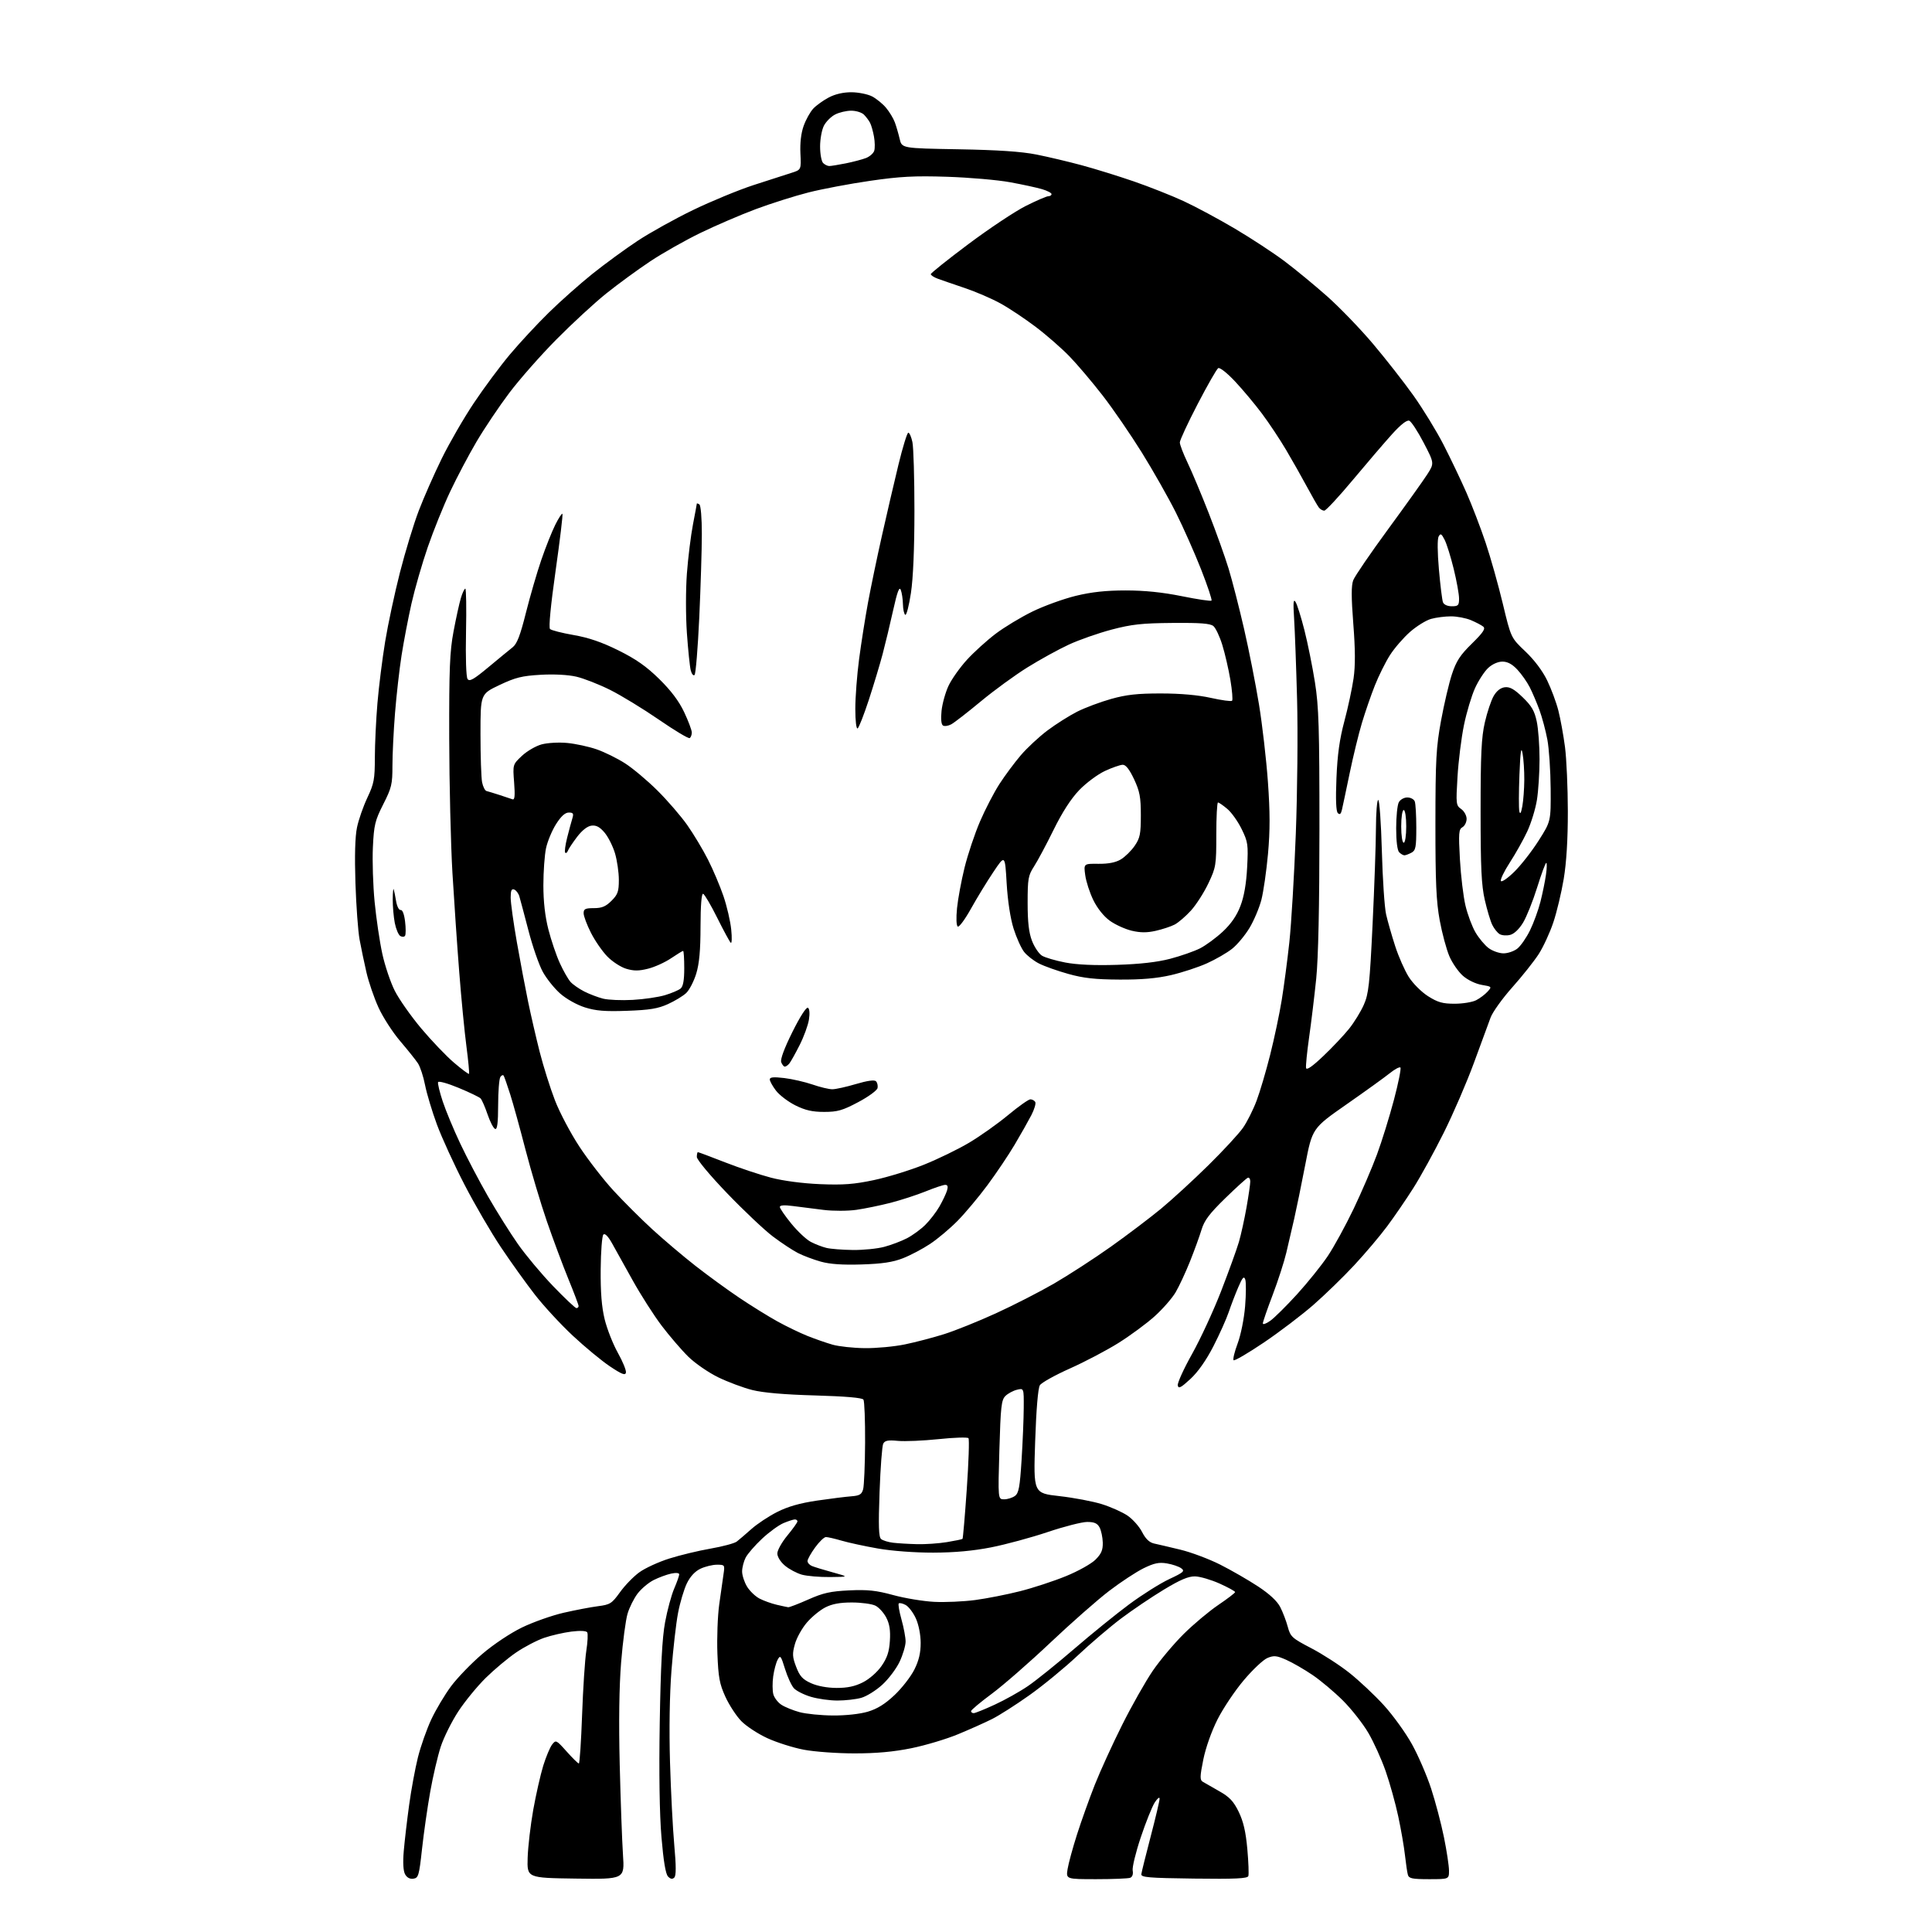 <?xml version="1.0" encoding="UTF-8" standalone="no"?>
<svg 
  version="1.1" 
  xmlns="http://www.w3.org/2000/svg" 
  xmlns:xlink="http://www.w3.org/1999/xlink" 
  xmlns:svg="http://www.w3.org/2000/svg"
  xmlns:rdf="http://www.w3.org/1999/02/22-rdf-syntax-ns#"
  xmlns:cc="http://creativecommons.org/ns#"
  xmlns:dc="http://purl.org/dc/elements/1.1/"
  viewBox="0 0 768 768"
  width="768"
  height="768"
>
<style>svg {background-color: white; }</style>"
<path stroke="none" fill="black" fill-rule="evenodd" d="M164.32,746.81C162.91,747.01 161.74,746.37 161.01,745.02C160.29,743.68 160.11,740.31 160.51,735.71C160.85,731.74 161.81,723.55 162.64,717.50C163.46,711.45 165.05,702.90 166.15,698.50C167.26,694.10 169.64,687.35 171.44,683.50C173.24,679.65 176.77,673.73 179.29,670.33C181.81,666.94 187.39,661.17 191.69,657.50C196.16,653.67 202.92,649.17 207.50,646.95C211.90,644.82 219.32,642.19 224.00,641.11C228.68,640.04 234.85,638.85 237.72,638.49C242.54,637.87 243.21,637.44 246.46,632.93C248.39,630.23 251.85,626.67 254.15,625.01C256.44,623.35 261.79,620.89 266.04,619.55C270.28,618.21 277.68,616.42 282.49,615.59C287.29,614.75 291.96,613.50 292.86,612.81C293.76,612.12 296.37,609.88 298.67,607.84C300.96,605.79 305.59,602.72 308.95,601.03C313.21,598.87 318.02,597.51 324.78,596.51C330.13,595.73 336.28,594.96 338.46,594.80C341.71,594.55 342.54,594.05 343.11,592.00C343.49,590.62 343.84,582.30 343.89,573.50C343.93,564.70 343.64,556.99 343.23,556.37C342.75,555.63 336.10,555.06 324.00,554.71C311.80,554.37 303.29,553.63 299.02,552.55C295.45,551.65 289.37,549.38 285.52,547.51C281.66,545.63 276.30,541.94 273.61,539.30C270.92,536.66 266.16,531.12 263.03,527.00C259.91,522.88 254.73,514.77 251.52,509.00C248.32,503.23 244.60,496.54 243.25,494.15C241.70,491.39 240.45,490.15 239.85,490.75C239.32,491.28 238.84,497.51 238.78,504.60C238.70,513.68 239.17,519.56 240.37,524.47C241.31,528.30 243.66,534.28 245.60,537.75C247.55,541.22 248.99,544.77 248.82,545.63C248.57,546.85 247.19,546.32 242.45,543.15C239.13,540.93 232.47,535.42 227.64,530.91C222.82,526.40 216.05,519.06 212.59,514.60C209.13,510.15 203.10,501.74 199.20,495.91C195.29,490.09 188.74,478.84 184.64,470.91C180.54,462.99 175.61,452.23 173.68,447.00C171.75,441.77 169.64,434.72 168.97,431.33C168.31,427.94 167.04,424.05 166.14,422.69C165.24,421.33 162.06,417.35 159.08,413.86C156.09,410.36 152.21,404.35 150.46,400.50C148.70,396.65 146.54,390.35 145.66,386.50C144.77,382.65 143.55,376.80 142.94,373.50C142.33,370.20 141.59,360.07 141.29,351.00C140.94,340.26 141.15,332.56 141.91,328.94C142.54,325.87 144.40,320.55 146.03,317.10C148.68,311.49 149.00,309.78 149.01,301.16C149.02,295.85 149.48,286.10 150.04,279.50C150.59,272.90 151.98,261.88 153.11,255.00C154.24,248.12 156.89,235.75 159.00,227.50C161.11,219.25 164.47,208.22 166.47,203.00C168.46,197.78 172.57,188.46 175.59,182.30C178.62,176.13 184.36,166.19 188.37,160.20C192.37,154.21 198.82,145.52 202.70,140.90C206.58,136.28 213.52,128.80 218.13,124.29C222.73,119.77 230.55,112.83 235.50,108.86C240.45,104.90 248.55,98.98 253.50,95.71C258.45,92.45 268.35,86.94 275.50,83.49C282.65,80.03 293.45,75.57 299.50,73.59C305.55,71.61 312.30,69.43 314.50,68.75C318.50,67.50 318.50,67.50 318.18,61.00C317.98,56.83 318.44,52.90 319.47,50.03C320.35,47.57 322.06,44.49 323.28,43.18C324.50,41.87 327.30,39.87 329.50,38.72C332.07,37.38 335.30,36.65 338.53,36.67C341.29,36.70 344.95,37.44 346.66,38.32C348.36,39.21 350.86,41.23 352.20,42.83C353.55,44.43 355.12,47.03 355.71,48.62C356.29,50.20 357.16,53.18 357.63,55.22C358.50,58.95 358.50,58.95 381.00,59.34C396.70,59.62 406.07,60.25 412.00,61.43C416.68,62.36 424.77,64.28 430.00,65.69C435.23,67.10 444.54,69.99 450.71,72.11C456.88,74.24 465.78,77.77 470.51,79.95C475.23,82.13 484.43,87.07 490.95,90.93C497.47,94.79 506.34,100.61 510.67,103.87C515.00,107.13 522.58,113.38 527.52,117.75C532.46,122.13 540.65,130.61 545.72,136.60C550.79,142.60 558.05,151.87 561.86,157.22C565.66,162.56 571.04,171.34 573.80,176.72C576.56,182.10 580.66,190.67 582.90,195.77C585.14,200.86 588.59,209.86 590.57,215.77C592.55,221.67 595.62,232.58 597.40,240.02C600.64,253.54 600.64,253.54 606.33,258.93C609.85,262.26 613.17,266.65 614.99,270.41C616.62,273.76 618.64,279.18 619.47,282.45C620.31,285.72 621.49,292.24 622.11,296.95C622.72,301.65 623.23,313.15 623.24,322.50C623.25,333.73 622.69,342.86 621.60,349.40C620.69,354.85 618.83,362.64 617.45,366.73C616.08,370.81 613.46,376.48 611.62,379.33C609.77,382.17 605.06,388.10 601.14,392.50C597.22,396.90 593.35,402.30 592.53,404.50C591.72,406.70 588.74,414.80 585.91,422.50C583.09,430.20 577.70,442.68 573.94,450.23C570.18,457.78 564.74,467.68 561.85,472.23C558.97,476.78 554.26,483.65 551.39,487.50C548.53,491.35 542.65,498.29 538.34,502.93C534.03,507.57 526.72,514.67 522.10,518.71C517.47,522.75 508.59,529.50 502.35,533.71C496.12,537.91 490.73,541.06 490.37,540.71C490.02,540.35 490.74,537.36 491.98,534.05C493.25,530.66 494.54,524.22 494.95,519.27C495.34,514.45 495.37,509.65 495.01,508.62C494.49,507.12 493.92,507.76 492.23,511.69C491.05,514.42 489.35,518.87 488.44,521.57C487.53,524.28 484.78,530.41 482.33,535.19C479.46,540.77 476.19,545.41 473.19,548.18C469.39,551.68 468.46,552.15 468.18,550.72C468.00,549.75 470.55,544.13 473.86,538.23C477.17,532.33 482.37,521.08 485.42,513.23C488.46,505.38 491.64,496.59 492.49,493.69C493.33,490.79 494.69,484.61 495.51,479.96C496.33,475.31 497.00,470.68 497.00,469.67C497.00,468.66 496.57,467.98 496.04,468.17C495.51,468.35 491.47,472.01 487.06,476.31C480.78,482.43 478.74,485.13 477.63,488.81C476.85,491.39 474.79,497.06 473.05,501.42C471.31,505.77 468.74,511.29 467.35,513.67C465.95,516.06 462.18,520.37 458.98,523.25C455.77,526.14 449.31,530.90 444.62,533.84C439.93,536.78 431.24,541.35 425.32,543.99C419.39,546.64 414.01,549.63 413.37,550.65C412.63,551.81 411.93,560.18 411.49,573.04C410.80,593.57 410.80,593.57 421.15,594.73C426.84,595.37 434.43,596.81 438.00,597.92C441.57,599.04 446.19,601.10 448.25,602.51C450.31,603.92 452.90,606.85 454.01,609.02C455.40,611.74 456.88,613.15 458.76,613.57C460.27,613.89 464.99,615.00 469.25,616.03C473.51,617.06 480.62,619.73 485.05,621.96C489.48,624.20 496.25,628.10 500.09,630.63C504.69,633.66 507.71,636.47 508.93,638.87C509.96,640.87 511.30,644.41 511.92,646.72C512.98,650.65 513.61,651.21 521.25,655.19C525.75,657.53 532.60,661.96 536.47,665.04C540.33,668.11 546.47,673.88 550.09,677.85C553.72,681.83 558.73,688.77 561.24,693.29C563.75,697.80 567.19,705.77 568.90,711.00C570.61,716.23 572.90,724.94 574.00,730.36C575.10,735.78 576.00,741.75 576.00,743.61C576.00,747.00 576.00,747.00 568.07,747.00C561.36,747.00 560.06,746.73 559.65,745.25C559.38,744.29 558.87,740.80 558.50,737.50C558.14,734.20 556.94,727.25 555.83,722.06C554.72,716.86 552.46,708.76 550.82,704.06C549.18,699.35 546.08,692.50 543.93,688.84C541.78,685.17 537.25,679.41 533.87,676.03C530.50,672.66 525.06,668.08 521.79,665.86C518.52,663.63 513.81,660.92 511.33,659.82C507.47,658.11 506.40,658.01 503.83,659.07C502.18,659.75 497.95,663.73 494.43,667.91C490.90,672.08 486.20,679.10 483.98,683.50C481.59,688.22 479.28,694.77 478.33,699.46C476.97,706.22 476.94,707.55 478.11,708.27C478.88,708.73 481.82,710.42 484.66,712.02C488.77,714.34 490.35,716.02 492.40,720.22C494.26,724.05 495.21,728.11 495.83,735.00C496.30,740.23 496.48,745.07 496.23,745.77C495.87,746.75 491.01,746.98 474.64,746.77C456.53,746.54 453.53,746.28 453.70,745.00C453.80,744.17 455.48,737.42 457.42,730.00C459.36,722.58 460.96,715.83 460.96,715.00C460.96,714.17 460.10,714.86 459.03,716.51C457.97,718.17 455.46,724.42 453.46,730.41C451.46,736.39 450.02,742.32 450.26,743.59C450.53,745.00 450.14,746.11 449.27,746.45C448.48,746.75 442.42,747.00 435.79,747.00C423.74,747.00 423.74,747.00 424.39,742.95C424.75,740.72 426.43,734.54 428.14,729.20C429.84,723.87 433.02,715.00 435.19,709.50C437.37,704.00 442.27,693.26 446.09,685.64C449.91,678.02 455.38,668.35 458.26,664.14C461.14,659.94 466.68,653.35 470.57,649.50C474.45,645.65 480.63,640.48 484.29,638.00C487.96,635.52 490.96,633.22 490.98,632.89C490.99,632.55 488.22,631.03 484.83,629.50C481.44,627.98 477.05,626.69 475.08,626.64C472.42,626.58 469.21,627.94 462.61,631.93C457.72,634.88 450.09,640.04 445.65,643.38C441.22,646.72 433.42,653.37 428.33,658.16C423.25,662.94 414.68,669.98 409.29,673.81C403.91,677.64 397.20,681.92 394.38,683.33C391.56,684.75 385.47,687.47 380.83,689.39C376.20,691.31 367.85,693.81 362.29,694.94C355.27,696.37 348.37,697.00 339.68,697.00C332.80,697.00 323.71,696.34 319.48,695.53C315.24,694.72 308.72,692.65 304.99,690.93C301.26,689.21 296.61,686.16 294.66,684.15C292.70,682.14 289.87,677.80 288.36,674.50C286.03,669.40 285.55,666.83 285.18,657.31C284.95,651.15 285.27,642.38 285.90,637.81C286.53,633.24 287.30,627.81 287.61,625.75C288.16,622.08 288.11,622.00 284.99,622.00C283.24,622.00 280.29,622.72 278.45,623.59C276.26,624.63 274.37,626.67 273.02,629.45C271.89,631.80 270.32,637.06 269.54,641.15C268.75,645.23 267.58,655.54 266.92,664.04C266.18,673.61 265.96,687.50 266.34,700.50C266.68,712.05 267.44,726.85 268.03,733.40C268.79,741.78 268.79,745.61 268.05,746.35C267.30,747.10 266.57,746.98 265.56,745.96C264.60,744.97 263.75,739.88 262.94,730.29C262.17,721.10 261.93,705.00 262.26,684.79C262.63,662.39 263.23,651.05 264.38,644.87C265.25,640.12 266.88,634.12 267.98,631.54C269.09,628.95 270.00,626.39 270.00,625.84C270.00,625.24 268.71,625.12 266.75,625.54C264.96,625.93 261.84,627.09 259.81,628.11C257.78,629.14 254.93,631.54 253.47,633.45C252.02,635.35 250.22,638.95 249.47,641.44C248.72,643.93 247.57,652.61 246.91,660.73C246.13,670.38 245.93,684.52 246.35,701.50C246.70,715.80 247.28,731.90 247.64,737.27C248.30,747.04 248.30,747.04 228.90,746.77C209.50,746.50 209.50,746.50 209.75,738.50C209.89,734.10 210.89,725.52 211.97,719.44C213.06,713.35 214.85,705.47 215.94,701.92C217.04,698.37 218.63,694.58 219.47,693.49C220.97,691.56 221.13,691.64 225.26,696.26C227.59,698.88 229.77,701.01 230.10,701.01C230.43,701.00 231.01,692.34 231.39,681.75C231.77,671.16 232.52,659.66 233.07,656.20C233.61,652.73 233.77,649.44 233.43,648.89C233.05,648.26 230.65,648.15 227.15,648.58C224.04,648.97 219.16,650.09 216.30,651.07C213.44,652.05 208.45,654.66 205.21,656.86C201.97,659.06 196.53,663.61 193.11,666.97C189.70,670.33 184.77,676.35 182.15,680.36C179.54,684.37 176.41,690.65 175.21,694.31C174.01,697.98 172.12,706.05 171.02,712.24C169.92,718.43 168.45,728.67 167.76,735.00C166.60,745.60 166.33,746.52 164.32,746.81zM331.07,681.93C336.17,681.97 341.79,681.36 344.97,680.42C348.74,679.30 351.85,677.36 355.61,673.80C358.54,671.04 362.07,666.48 363.47,663.69C365.28,660.06 365.99,657.03 365.98,653.05C365.97,649.78 365.18,645.79 364.06,643.33C363.02,641.04 361.19,638.64 360.00,638.00C358.81,637.36 357.58,637.09 357.27,637.39C356.97,637.70 357.46,640.57 358.36,643.79C359.26,647.00 360.00,650.95 359.99,652.57C359.98,654.18 358.93,657.75 357.64,660.50C356.36,663.25 353.26,667.38 350.76,669.67C348.26,671.97 344.47,674.33 342.35,674.92C340.23,675.51 335.99,675.99 332.93,675.99C329.87,676.00 325.11,675.33 322.35,674.51C319.59,673.69 316.54,672.15 315.58,671.09C314.62,670.03 313.03,666.56 312.05,663.40C310.42,658.12 310.17,657.82 309.12,659.78C308.49,660.95 307.70,663.93 307.36,666.39C307.02,668.85 307.04,672.01 307.39,673.42C307.74,674.82 309.19,676.74 310.61,677.67C312.04,678.60 315.29,679.92 317.85,680.61C320.41,681.30 326.36,681.90 331.07,681.93zM387.07,681.00C387.65,681.00 391.42,679.48 395.44,677.62C399.46,675.77 405.39,672.45 408.62,670.24C411.85,668.04 420.12,661.39 427.00,655.46C433.88,649.53 443.74,641.54 448.91,637.71C454.09,633.88 461.24,629.38 464.81,627.71C470.54,625.03 471.08,624.53 469.55,623.41C468.60,622.71 466.04,621.84 463.86,621.48C460.73,620.95 458.81,621.35 454.61,623.40C451.70,624.83 445.53,628.88 440.91,632.41C436.28,635.94 425.75,645.21 417.50,653.01C409.25,660.81 398.79,669.94 394.25,673.30C389.71,676.66 386.00,679.77 386.00,680.21C386.00,680.64 386.48,681.00 387.07,681.00zM332.54,670.98C336.85,670.99 339.85,670.36 343.02,668.75C345.59,667.45 348.72,664.70 350.42,662.26C352.66,659.04 353.46,656.61 353.74,652.26C354.01,648.09 353.61,645.54 352.30,643.01C351.31,641.10 349.38,638.97 348.00,638.28C346.62,637.59 342.44,637.02 338.71,637.01C333.91,637.00 330.79,637.58 328.07,638.97C325.95,640.05 322.64,642.77 320.73,645.01C318.81,647.25 316.67,651.09 315.99,653.55C314.91,657.41 314.97,658.64 316.49,662.61C317.91,666.33 319.04,667.57 322.37,669.08C324.92,670.24 328.81,670.96 332.54,670.98zM313.33,638.90C313.79,638.95 317.39,637.57 321.33,635.82C327.22,633.20 330.13,632.56 337.59,632.20C344.90,631.86 348.32,632.22 355.09,634.07C359.71,635.33 367.04,636.54 371.36,636.76C375.68,636.98 383.01,636.65 387.65,636.04C392.28,635.42 400.32,633.84 405.51,632.52C410.70,631.21 418.89,628.52 423.71,626.55C428.54,624.59 433.83,621.63 435.47,619.99C437.81,617.65 438.44,616.16 438.37,613.18C438.31,611.08 437.74,608.38 437.10,607.18C436.21,605.53 435.01,605.00 432.17,605.00C430.10,605.00 423.04,606.80 416.48,609.01C409.92,611.21 399.81,613.95 394.03,615.09C386.88,616.50 379.49,617.17 371.00,617.20C363.64,617.21 354.59,616.54 349.00,615.56C343.77,614.64 337.28,613.24 334.57,612.44C331.86,611.65 329.05,611.00 328.32,611.00C327.60,611.00 325.66,612.87 324.01,615.15C322.35,617.43 321.00,619.86 321.00,620.54C321.00,621.23 321.79,622.11 322.75,622.51C323.71,622.91 327.43,624.05 331.00,625.03C337.50,626.82 337.50,626.82 330.00,626.90C325.88,626.95 320.83,626.52 318.78,625.96C316.74,625.39 313.70,623.78 312.03,622.37C310.27,620.89 309.00,618.86 309.00,617.52C309.00,616.25 310.80,613.04 313.00,610.38C315.20,607.71 317.00,605.19 317.00,604.77C317.00,604.35 316.54,604.00 315.97,604.00C315.40,604.00 313.38,604.65 311.49,605.44C309.59,606.23 305.74,609.03 302.93,611.66C300.12,614.29 297.19,617.67 296.41,619.17C295.64,620.67 295.00,623.16 295.00,624.70C295.01,626.24 295.89,628.94 296.96,630.70C298.03,632.46 300.27,634.60 301.92,635.46C303.58,636.32 306.64,637.42 308.72,637.91C310.80,638.40 312.87,638.84 313.33,638.90zM364.50,613.83C367.80,613.92 373.15,613.55 376.39,613.02C379.62,612.49 382.43,611.91 382.62,611.72C382.80,611.53 383.57,602.63 384.31,591.94C385.05,581.25 385.36,572.14 384.98,571.70C384.61,571.26 379.27,571.43 373.12,572.08C366.96,572.72 359.68,573.03 356.92,572.77C353.00,572.39 351.74,572.63 351.10,573.89C350.64,574.78 349.99,583.43 349.64,593.13C349.15,606.67 349.29,611.00 350.26,611.80C350.94,612.37 353.08,613.03 355.00,613.26C356.93,613.49 361.20,613.75 364.50,613.83zM399.16,596.00C400.51,596.00 402.44,595.40 403.45,594.66C404.97,593.55 405.41,591.17 406.09,580.41C406.54,573.31 406.93,563.96 406.95,559.64C407.00,551.78 407.00,551.78 404.25,552.45C402.74,552.82 400.68,553.93 399.67,554.92C398.06,556.50 397.77,559.10 397.27,576.36C396.70,596.00 396.70,596.00 399.16,596.00zM343.79,535.91C348.35,535.96 355.54,535.29 359.76,534.41C363.99,533.54 371.00,531.70 375.34,530.33C379.69,528.96 388.93,525.24 395.87,522.07C402.82,518.90 413.23,513.57 419.00,510.23C424.77,506.88 434.90,500.32 441.51,495.63C448.11,490.94 457.11,484.13 461.51,480.50C465.90,476.87 474.39,469.08 480.36,463.20C486.34,457.31 492.54,450.59 494.15,448.26C495.76,445.93 498.18,441.11 499.51,437.56C500.85,434.01 503.28,425.79 504.91,419.30C506.55,412.81 508.62,403.00 509.51,397.50C510.40,392.00 511.77,381.65 512.54,374.50C513.31,367.35 514.47,348.00 515.10,331.50C515.73,314.92 515.96,290.99 515.61,278.00C515.26,265.07 514.73,250.68 514.43,246.00C514.01,239.49 514.14,237.91 515.00,239.28C515.62,240.25 517.21,245.31 518.53,250.51C519.85,255.71 521.73,265.03 522.71,271.23C524.24,280.89 524.50,289.22 524.50,329.50C524.49,360.39 524.05,380.79 523.22,389.00C522.51,395.88 521.25,406.36 520.40,412.29C519.56,418.23 519.01,423.74 519.18,424.55C519.39,425.53 521.71,423.92 526.07,419.76C529.69,416.32 534.29,411.44 536.30,408.92C538.32,406.40 540.94,402.13 542.14,399.42C544.06,395.08 544.47,391.33 545.62,367.50C546.33,352.65 546.94,335.44 546.96,329.25C546.98,323.06 547.39,318.00 547.87,318.00C548.35,318.00 549.00,327.11 549.31,338.25C549.61,349.39 550.37,360.75 551.00,363.50C551.63,366.25 553.25,371.92 554.61,376.11C555.96,380.30 558.40,385.81 560.02,388.37C561.66,390.95 565.07,394.36 567.68,396.01C571.53,398.45 573.46,399.00 578.25,399.00C581.47,399.00 585.32,398.37 586.80,397.60C588.29,396.83 590.32,395.30 591.32,394.20C593.10,392.23 593.06,392.19 588.98,391.50C586.61,391.10 583.43,389.56 581.55,387.91C579.73,386.32 577.30,382.81 576.14,380.11C574.99,377.42 573.26,371.00 572.31,365.86C570.93,358.36 570.59,350.75 570.60,327.50C570.62,301.96 570.89,297.07 572.83,286.50C574.04,279.90 575.99,271.57 577.17,268.00C578.90,262.76 580.44,260.40 585.11,255.83C589.57,251.45 590.60,249.91 589.62,249.10C588.92,248.52 586.71,247.36 584.71,246.52C582.70,245.68 579.14,245.00 576.78,245.01C574.43,245.01 570.87,245.46 568.88,246.02C566.88,246.57 563.10,248.92 560.47,251.23C557.85,253.55 554.26,257.70 552.50,260.47C550.74,263.24 548.06,268.63 546.54,272.46C545.01,276.29 542.70,283.00 541.38,287.39C540.07,291.77 537.87,300.79 536.50,307.43C535.12,314.07 533.75,320.58 533.44,321.89C533.05,323.61 532.58,323.98 531.81,323.21C531.09,322.49 530.91,317.84 531.26,309.31C531.64,299.99 532.50,293.83 534.41,286.69C535.85,281.30 537.49,273.65 538.06,269.69C538.79,264.62 538.76,258.23 537.96,248.00C537.14,237.42 537.13,232.73 537.94,230.64C538.54,229.06 544.77,219.95 551.77,210.40C558.77,200.85 565.78,191.03 567.34,188.60C570.19,184.16 570.19,184.16 565.93,175.99C563.59,171.49 561.01,167.56 560.20,167.24C559.23,166.88 556.83,168.76 553.37,172.59C550.43,175.84 543.43,184.01 537.80,190.75C532.18,197.49 527.06,203.00 526.41,203.00C525.77,203.00 524.81,202.44 524.27,201.75C523.73,201.06 521.60,197.35 519.53,193.50C517.46,189.65 513.74,183.07 511.27,178.89C508.80,174.70 504.47,168.18 501.64,164.40C498.81,160.62 493.99,154.86 490.93,151.60C487.76,148.23 484.88,145.96 484.25,146.35C483.64,146.72 479.96,153.16 476.07,160.65C472.18,168.13 469.00,174.99 469.00,175.88C469.00,176.77 470.40,180.43 472.11,184.00C473.82,187.57 477.59,196.57 480.50,204.00C483.41,211.43 486.96,221.34 488.39,226.04C489.82,230.73 492.59,241.52 494.54,250.01C496.49,258.51 499.15,271.99 500.46,279.98C501.77,287.97 503.37,301.80 504.01,310.71C504.88,322.87 504.89,330.05 504.05,339.41C503.43,346.27 502.24,354.50 501.42,357.70C500.59,360.89 498.47,365.91 496.71,368.85C494.94,371.79 491.84,375.52 489.81,377.13C487.79,378.75 483.29,381.35 479.81,382.92C476.34,384.49 469.90,386.60 465.50,387.62C459.86,388.92 453.80,389.45 445.00,389.40C435.34,389.35 430.72,388.84 424.68,387.15C420.37,385.95 415.13,384.09 413.02,383.01C410.91,381.94 408.25,379.86 407.09,378.39C405.94,376.92 404.06,372.75 402.91,369.11C401.63,365.03 400.58,358.14 400.16,351.12C399.50,339.73 399.50,339.73 394.89,346.62C392.35,350.40 388.34,356.97 385.98,361.21C383.62,365.45 381.25,368.66 380.73,368.33C380.16,367.98 380.04,365.00 380.43,361.04C380.79,357.36 382.15,350.06 383.44,344.83C384.74,339.59 387.49,331.38 389.56,326.57C391.62,321.76 395.10,315.06 397.29,311.66C399.48,308.27 403.30,303.13 405.78,300.23C408.25,297.33 413.02,292.90 416.38,290.37C419.74,287.85 425.06,284.49 428.19,282.90C431.33,281.32 437.41,279.04 441.70,277.84C447.75,276.14 452.19,275.65 461.50,275.66C469.26,275.66 476.27,276.29 481.33,277.42C485.64,278.38 489.44,278.90 489.77,278.56C490.11,278.23 489.80,274.48 489.09,270.24C488.37,266.00 486.94,259.77 485.89,256.39C484.85,253.01 483.25,249.62 482.34,248.87C481.09,247.83 477.13,247.53 466.10,247.63C453.94,247.73 449.89,248.17 441.88,250.28C436.59,251.68 428.94,254.36 424.88,256.24C420.82,258.12 413.45,262.17 408.50,265.25C403.55,268.32 395.18,274.42 389.90,278.80C384.63,283.18 379.33,287.29 378.13,287.93C376.94,288.57 375.46,288.79 374.85,288.41C374.16,287.98 373.95,285.80 374.28,282.55C374.58,279.70 375.83,275.22 377.06,272.60C378.29,269.98 381.58,265.34 384.37,262.28C387.17,259.22 392.29,254.58 395.76,251.95C399.22,249.33 405.82,245.34 410.41,243.10C415.01,240.85 422.76,238.05 427.63,236.86C433.96,235.32 439.65,234.71 447.50,234.71C455.00,234.71 462.09,235.44 469.78,236.99C475.98,238.25 481.30,239.04 481.59,238.75C481.88,238.46 480.02,232.88 477.46,226.36C474.90,219.84 470.38,209.66 467.42,203.74C464.45,197.82 458.38,187.12 453.93,179.95C449.47,172.78 442.45,162.54 438.31,157.21C434.17,151.87 428.25,144.88 425.14,141.67C422.04,138.47 416.02,133.20 411.76,129.98C407.51,126.75 401.21,122.55 397.76,120.65C394.32,118.74 387.90,115.97 383.50,114.49C379.10,113.01 374.26,111.34 372.75,110.78C371.24,110.22 370.00,109.41 370.00,108.99C370.00,108.57 376.76,103.16 385.03,96.98C393.29,90.80 403.52,84.00 407.76,81.87C412.00,79.74 416.03,78.00 416.73,78.00C417.43,78.00 418.00,77.62 418.00,77.16C418.00,76.70 416.31,75.81 414.25,75.20C412.19,74.59 406.45,73.34 401.50,72.44C396.55,71.53 385.30,70.56 376.50,70.27C363.45,69.85 357.81,70.15 345.89,71.88C337.85,73.04 326.83,75.12 321.39,76.50C315.95,77.88 306.55,80.86 300.50,83.11C294.45,85.37 284.55,89.62 278.50,92.56C272.45,95.49 263.45,100.58 258.50,103.87C253.55,107.16 245.68,112.91 241.00,116.66C236.32,120.41 227.40,128.64 221.17,134.94C214.93,141.24 206.51,150.80 202.45,156.19C198.39,161.58 192.53,170.31 189.42,175.59C186.31,180.87 181.61,189.78 178.96,195.39C176.31,201.00 172.30,210.95 170.04,217.50C167.78,224.06 164.87,234.16 163.56,239.96C162.26,245.76 160.49,255.00 159.63,260.50C158.77,266.00 157.60,276.30 157.03,283.40C156.46,290.49 156.00,299.94 156.00,304.40C156.01,311.75 155.67,313.17 152.35,319.71C149.07,326.20 148.65,327.91 148.23,336.76C147.97,342.16 148.28,351.96 148.92,358.53C149.56,365.09 150.93,374.36 151.97,379.13C153.01,383.89 155.24,390.52 156.93,393.85C158.61,397.19 163.33,403.90 167.41,408.77C171.50,413.64 177.37,419.79 180.47,422.43C183.56,425.07 186.25,427.07 186.44,426.87C186.63,426.67 186.17,421.77 185.42,416.00C184.66,410.23 183.37,396.95 182.56,386.50C181.74,376.05 180.52,358.27 179.85,347.00C179.19,335.73 178.61,311.65 178.57,293.50C178.51,265.79 178.79,258.98 180.29,251.00C181.27,245.78 182.58,239.81 183.20,237.75C183.81,235.69 184.61,234.00 184.97,234.00C185.32,234.00 185.45,241.76 185.25,251.25C185.04,261.33 185.29,269.09 185.86,269.91C186.63,271.05 188.28,270.11 194.16,265.22C198.20,261.86 202.53,258.29 203.79,257.30C205.52,255.94 206.81,252.59 209.06,243.59C210.71,237.04 213.45,227.59 215.17,222.59C216.88,217.59 219.38,211.32 220.71,208.65C222.04,205.98 223.33,204.00 223.57,204.24C223.82,204.48 222.59,214.68 220.86,226.89C218.91,240.63 218.06,249.46 218.64,250.04C219.15,250.55 223.38,251.63 228.03,252.44C234.02,253.48 239.24,255.27 245.85,258.55C252.81,262.00 256.96,264.91 262.07,269.93C266.74,274.52 269.90,278.71 271.96,283.08C273.63,286.61 275.00,290.26 275.00,291.19C275.00,292.12 274.62,293.12 274.16,293.40C273.69,293.69 268.18,290.39 261.91,286.07C255.63,281.75 246.90,276.43 242.50,274.23C238.10,272.04 232.08,269.68 229.12,268.99C225.84,268.23 220.29,267.93 214.90,268.24C207.45,268.67 204.89,269.31 198.53,272.32C191.00,275.90 191.00,275.90 191.00,291.83C191.00,300.58 191.29,309.19 191.64,310.96C192.00,312.73 192.78,314.29 193.39,314.44C194.00,314.59 196.30,315.29 198.50,316.00C200.70,316.71 203.04,317.48 203.71,317.73C204.61,318.07 204.78,316.38 204.37,311.04C203.82,303.91 203.82,303.91 207.45,300.48C209.45,298.60 212.98,296.54 215.29,295.91C217.63,295.28 222.17,295.02 225.50,295.34C228.80,295.65 234.05,296.79 237.17,297.87C240.29,298.95 245.36,301.45 248.44,303.42C251.52,305.39 257.33,310.26 261.34,314.25C265.36,318.24 270.70,324.43 273.21,328.00C275.72,331.57 279.42,337.74 281.43,341.70C283.44,345.66 286.21,352.19 287.58,356.20C288.95,360.22 290.34,366.20 290.67,369.50C291.01,372.80 290.92,375.17 290.48,374.76C290.04,374.35 287.61,369.87 285.09,364.81C282.57,359.74 280.05,355.47 279.50,355.30C278.87,355.11 278.49,359.89 278.47,368.25C278.46,377.79 277.98,383.05 276.76,387.05C275.82,390.10 274.03,393.56 272.77,394.75C271.51,395.93 268.23,397.92 265.49,399.16C261.53,400.95 258.19,401.50 249.29,401.81C240.55,402.13 236.86,401.83 232.52,400.46C229.34,399.46 225.13,397.11 222.69,394.96C220.35,392.90 217.21,388.97 215.72,386.23C214.23,383.49 211.68,376.13 210.06,369.87C208.43,363.62 206.81,357.52 206.45,356.32C206.10,355.12 205.17,353.90 204.40,353.60C203.35,353.20 203.00,354.01 203.00,356.81C203.00,358.87 204.11,366.84 205.46,374.53C206.81,382.21 208.82,392.84 209.92,398.14C211.01,403.44 213.09,412.44 214.53,418.13C215.98,423.82 218.70,432.48 220.59,437.37C222.48,442.27 226.88,450.59 230.37,455.88C233.86,461.17 239.94,469.01 243.88,473.29C247.82,477.57 254.74,484.48 259.27,488.64C263.80,492.79 271.55,499.36 276.50,503.23C281.45,507.10 289.32,512.83 294.00,515.96C298.68,519.10 305.43,523.29 309.00,525.26C312.57,527.24 317.98,529.85 321.00,531.06C324.02,532.27 328.52,533.83 331.00,534.54C333.48,535.24 339.23,535.86 343.79,535.91zM504.96,525.03C506.59,523.87 511.39,519.11 515.62,514.47C519.85,509.82 525.33,503.00 527.80,499.32C530.28,495.63 534.89,487.19 538.07,480.56C541.24,473.93 545.43,464.19 547.37,458.92C549.32,453.65 552.35,443.86 554.12,437.17C555.89,430.47 557.04,424.71 556.69,424.36C556.34,424.01 554.44,425.02 552.47,426.61C550.50,428.20 542.76,433.77 535.27,439.00C521.66,448.50 521.66,448.50 518.86,463.00C517.32,470.98 515.34,480.65 514.46,484.50C513.57,488.35 512.16,494.43 511.32,498.00C510.48,501.57 508.04,509.12 505.90,514.76C503.75,520.40 502.00,525.50 502.00,526.08C502.00,526.66 503.33,526.19 504.96,525.03zM229.14,520.00C229.61,520.00 230.00,519.62 230.00,519.17C230.00,518.71 228.17,513.87 225.94,508.42C223.70,502.96 219.86,492.65 217.39,485.50C214.93,478.35 211.10,465.52 208.89,457.00C206.69,448.48 203.95,438.57 202.81,435.00C201.67,431.43 200.51,428.11 200.24,427.64C199.97,427.17 199.36,427.40 198.89,428.14C198.42,428.89 198.02,433.93 198.02,439.33C198.00,446.41 197.67,449.06 196.83,448.78C196.18,448.56 194.82,445.95 193.81,442.98C192.80,440.01 191.55,437.15 191.02,436.62C190.50,436.10 186.57,434.21 182.28,432.43C178.00,430.65 174.34,429.63 174.14,430.17C173.94,430.71 174.77,434.16 175.99,437.83C177.20,441.50 180.34,449.05 182.97,454.61C185.59,460.17 190.56,469.62 194.00,475.61C197.44,481.60 202.78,490.10 205.86,494.50C208.94,498.90 215.24,506.44 219.87,511.25C224.50,516.06 228.67,520.00 229.14,520.00zM342.50,502.64C334.90,502.88 329.88,502.53 326.25,501.51C323.36,500.70 319.30,499.17 317.22,498.11C315.15,497.06 310.68,494.11 307.30,491.57C303.92,489.03 295.72,481.29 289.08,474.38C282.27,467.30 277.00,460.98 277.00,459.90C277.00,458.86 277.19,458.00 277.43,458.00C277.67,458.00 282.50,459.81 288.18,462.03C293.86,464.25 302.10,467.00 306.50,468.15C311.33,469.41 319.05,470.43 326.00,470.72C335.20,471.10 339.47,470.78 347.36,469.11C352.78,467.96 361.73,465.21 367.24,463.00C372.76,460.79 380.86,456.85 385.25,454.24C389.64,451.63 396.61,446.69 400.75,443.25C404.89,439.81 408.87,437.00 409.58,437.00C410.30,437.00 411.17,437.47 411.52,438.04C411.88,438.61 411.18,440.97 409.98,443.29C408.78,445.60 405.80,450.89 403.34,455.03C400.89,459.17 396.02,466.41 392.52,471.13C389.02,475.85 383.69,482.21 380.67,485.28C377.65,488.35 372.74,492.48 369.75,494.46C366.77,496.45 361.89,499.02 358.91,500.18C354.89,501.75 350.68,502.38 342.50,502.64zM339.00,496.89C343.12,496.94 348.75,496.38 351.50,495.64C354.25,494.91 358.30,493.38 360.50,492.24C362.70,491.11 365.99,488.71 367.81,486.91C369.64,485.11 372.18,481.81 373.46,479.57C374.74,477.33 376.09,474.49 376.46,473.25C376.93,471.67 376.72,471.00 375.74,471.00C374.97,471.00 371.47,472.17 367.95,473.60C364.44,475.02 358.17,477.06 354.03,478.13C349.89,479.19 343.76,480.45 340.41,480.93C337.05,481.41 331.23,481.43 327.41,480.96C323.61,480.50 318.14,479.81 315.25,479.42C311.81,478.96 310.00,479.08 310.00,479.77C310.00,480.35 312.05,483.34 314.56,486.41C317.07,489.49 320.55,492.76 322.31,493.67C324.06,494.59 326.85,495.66 328.50,496.06C330.15,496.47 334.88,496.84 339.00,496.89zM327.61,442.00C322.92,442.00 320.11,441.36 316.17,439.40C313.30,437.96 309.83,435.33 308.47,433.55C307.11,431.77 306.00,429.76 306.00,429.08C306.00,428.18 307.50,428.04 311.75,428.54C314.91,428.92 319.96,430.08 322.97,431.11C325.97,432.15 329.52,433.00 330.86,433.00C332.19,433.00 336.43,432.06 340.26,430.92C344.78,429.58 347.59,429.19 348.22,429.82C348.75,430.35 349.03,431.56 348.84,432.51C348.65,433.45 345.20,435.98 341.17,438.11C334.92,441.43 332.92,442.00 327.61,442.00zM311.98,424.00C311.56,424.00 310.91,423.22 310.55,422.26C310.12,421.15 311.74,416.78 314.99,410.23C318.01,404.16 320.54,400.21 321.16,400.60C321.80,401.00 321.96,402.85 321.56,405.34C321.20,407.59 319.53,412.15 317.85,415.47C316.17,418.79 314.34,422.06 313.78,422.75C313.22,423.44 312.41,424.00 311.98,424.00zM251.56,397.47C256.00,397.22 261.76,396.38 264.36,395.59C266.96,394.81 269.75,393.62 270.55,392.96C271.56,392.12 272.00,389.67 272.00,384.88C272.00,381.09 271.80,378.00 271.55,378.00C271.30,378.00 269.14,379.32 266.75,380.93C264.36,382.55 260.26,384.41 257.63,385.07C253.96,386.00 251.95,386.00 248.94,385.10C246.79,384.46 243.40,382.26 241.41,380.21C239.42,378.17 236.49,373.93 234.90,370.78C233.30,367.63 232.00,364.14 232.00,363.03C232.00,361.32 232.65,361.00 236.08,361.00C239.25,361.00 240.80,360.35 243.08,358.08C245.59,355.57 246.00,354.39 246.00,349.76C246.00,346.79 245.31,342.05 244.48,339.23C243.64,336.41 241.78,332.70 240.34,330.99C238.44,328.74 237.03,327.98 235.16,328.20C233.52,328.39 231.43,330.02 229.39,332.69C227.64,335.00 225.99,337.48 225.74,338.19C225.48,338.91 225.01,339.26 224.68,338.96C224.35,338.66 224.70,335.96 225.46,332.96C226.22,329.96 227.15,326.49 227.54,325.25C228.11,323.40 227.85,323.00 226.09,323.00C224.64,323.00 223.02,324.48 221.04,327.60C219.44,330.13 217.65,334.42 217.06,337.15C216.48,339.87 216.00,346.50 216.00,351.89C216.00,358.41 216.67,364.29 218.00,369.50C219.10,373.80 221.15,379.82 222.55,382.88C223.95,385.94 225.86,389.29 226.80,390.33C227.73,391.37 230.18,393.07 232.23,394.12C234.29,395.17 237.66,396.45 239.73,396.98C241.81,397.50 247.13,397.72 251.56,397.47zM444.00,383.54C453.10,383.26 460.00,382.48 465.17,381.13C469.39,380.02 474.74,378.15 477.06,376.97C479.38,375.78 483.46,372.78 486.11,370.30C489.39,367.23 491.63,363.98 493.09,360.14C494.54,356.37 495.42,351.28 495.76,344.78C496.23,335.72 496.08,334.69 493.58,329.58C492.11,326.56 489.54,322.95 487.87,321.55C486.21,320.15 484.54,319.00 484.17,319.00C483.80,319.00 483.50,324.74 483.50,331.75C483.50,343.97 483.37,344.78 480.36,351.12C478.64,354.77 475.52,359.63 473.44,361.94C471.35,364.24 468.42,366.76 466.93,367.54C465.43,368.31 462.04,369.43 459.40,370.02C455.89,370.81 453.30,370.79 449.81,369.96C447.19,369.32 443.28,367.54 441.13,365.98C438.76,364.26 436.20,361.05 434.62,357.82C433.19,354.90 431.74,350.43 431.40,347.91C430.77,343.31 430.77,343.31 436.64,343.38C440.62,343.42 443.48,342.86 445.55,341.63C447.22,340.63 449.70,338.20 451.05,336.23C453.18,333.11 453.50,331.54 453.50,324.07C453.50,316.85 453.07,314.59 450.81,309.75C448.98,305.86 447.53,304.00 446.31,304.01C445.31,304.02 442.13,305.12 439.23,306.47C436.33,307.82 431.72,311.26 428.99,314.10C425.73,317.50 422.24,322.91 418.81,329.89C415.94,335.72 412.44,342.27 411.04,344.43C408.73,348.01 408.50,349.30 408.50,358.93C408.50,366.58 408.98,370.75 410.24,374.00C411.19,376.48 412.97,379.12 414.18,379.88C415.39,380.64 419.56,381.86 423.44,382.61C428.08,383.50 435.13,383.82 444.00,383.54zM597.62,378.97C599.33,378.99 601.82,378.14 603.16,377.09C604.49,376.04 606.76,372.78 608.20,369.84C609.64,366.90 611.50,361.80 612.34,358.50C613.18,355.20 614.17,350.36 614.54,347.75C614.92,345.14 614.97,343.00 614.66,343.00C614.34,343.00 612.72,347.39 611.05,352.75C609.38,358.11 606.86,364.41 605.46,366.74C603.87,369.36 601.90,371.24 600.29,371.64C598.86,372.00 596.97,371.85 596.10,371.31C595.22,370.76 593.91,369.12 593.20,367.66C592.48,366.20 591.14,361.74 590.23,357.75C588.89,351.91 588.56,345.06 588.56,322.50C588.56,299.81 588.88,293.11 590.25,287.15C591.18,283.10 592.76,278.38 593.77,276.65C594.95,274.61 596.52,273.39 598.22,273.19C600.19,272.96 601.96,273.96 605.30,277.19C608.85,280.62 609.99,282.58 610.88,286.80C611.50,289.71 612.00,296.46 611.99,301.80C611.99,307.13 611.52,314.43 610.95,318.00C610.38,321.57 608.65,327.20 607.11,330.50C605.57,333.80 602.45,339.37 600.17,342.88C597.90,346.38 596.31,349.69 596.64,350.22C596.97,350.76 599.39,349.08 602.01,346.49C604.64,343.90 608.97,338.35 611.64,334.14C616.50,326.50 616.50,326.50 616.41,313.50C616.36,306.35 615.77,297.57 615.10,294.00C614.43,290.43 613.01,285.12 611.94,282.20C610.87,279.29 609.13,275.21 608.07,273.14C607.01,271.07 604.81,267.94 603.17,266.19C601.13,264.00 599.27,263.00 597.24,263.00C595.48,263.00 593.20,264.01 591.59,265.51C590.10,266.88 587.75,270.49 586.36,273.52C584.97,276.56 582.98,283.19 581.94,288.27C580.90,293.35 579.75,302.59 579.38,308.80C578.73,319.62 578.79,320.17 580.85,321.61C582.03,322.44 583.00,324.19 583.00,325.51C583.00,326.82 582.25,328.32 581.34,328.83C579.88,329.65 579.76,331.17 580.34,341.63C580.71,348.16 581.70,356.42 582.55,359.99C583.39,363.55 585.19,368.35 586.53,370.64C587.88,372.94 590.22,375.74 591.74,376.88C593.26,378.01 595.90,378.95 597.62,378.97zM161.02,371.97C160.71,372.48 159.85,372.52 159.11,372.07C158.38,371.61 157.40,369.28 156.93,366.87C156.47,364.47 156.10,360.25 156.12,357.50C156.14,354.75 156.31,352.95 156.50,353.50C156.68,354.05 157.12,356.18 157.46,358.24C157.81,360.31 158.61,361.87 159.26,361.74C159.98,361.59 160.67,363.38 161.02,366.27C161.34,368.89 161.34,371.45 161.02,371.97zM558.27,340.00C557.79,340.00 556.86,339.46 556.20,338.80C555.46,338.06 555.00,334.41 555.00,329.23C555.00,324.63 555.47,320.00 556.04,318.93C556.61,317.86 558.12,317.00 559.43,317.00C560.73,317.00 562.06,317.71 562.39,318.58C562.73,319.45 563.00,324.16 563.00,329.05C563.00,336.81 562.76,338.06 561.07,338.96C560.00,339.53 558.74,340.00 558.27,340.00zM558.00,335.00C558.56,335.00 559.00,332.17 559.00,328.50C559.00,324.83 558.56,322.00 558.00,322.00C557.44,322.00 557.00,324.83 557.00,328.50C557.00,332.17 557.44,335.00 558.00,335.00zM605.15,320.50C605.55,318.30 605.91,313.57 605.93,310.00C605.96,306.43 605.65,301.70 605.24,299.50C604.68,296.48 604.38,298.56 604.00,308.00C603.73,314.88 603.71,321.40 603.96,322.50C604.27,323.88 604.64,323.25 605.15,320.50zM340.92,289.55C340.39,289.88 340.00,286.59 340.00,281.75C340.00,277.14 340.68,268.23 341.51,261.95C342.34,255.67 343.93,245.57 345.05,239.51C346.17,233.46 348.65,221.53 350.57,213.00C352.48,204.47 355.44,191.76 357.14,184.75C358.84,177.74 360.61,172.00 361.07,172.00C361.53,172.00 362.27,173.69 362.70,175.75C363.14,177.81 363.50,190.07 363.50,203.00C363.50,217.98 363.00,229.84 362.11,235.72C361.34,240.79 360.33,244.70 359.86,244.41C359.39,244.12 358.97,242.22 358.93,240.19C358.89,238.16 358.51,235.60 358.07,234.50C357.49,233.03 356.70,235.13 355.06,242.50C353.84,248.00 351.95,255.88 350.86,260.00C349.77,264.12 347.29,272.33 345.36,278.24C343.42,284.15 341.43,289.24 340.92,289.55zM276.10,268.30C275.64,268.76 274.95,267.94 274.58,266.47C274.21,265.00 273.52,258.32 273.05,251.64C272.57,244.82 272.57,234.45 273.05,228.00C273.53,221.67 274.61,212.90 275.46,208.50C276.31,204.10 277.00,200.36 277.00,200.19C277.00,200.02 277.45,200.16 278.00,200.50C278.57,200.85 279.00,205.92 278.99,212.31C278.99,218.46 278.52,233.39 277.97,245.48C277.41,257.56 276.57,267.83 276.10,268.30zM577.11,241.00C579.67,241.00 580.00,240.65 580.00,237.93C580.00,236.24 579.05,230.95 577.88,226.18C576.71,221.40 575.09,216.19 574.26,214.58C573.01,212.13 572.63,211.91 571.88,213.26C571.34,214.21 571.39,219.52 571.99,226.34C572.54,232.65 573.27,238.53 573.60,239.41C573.97,240.36 575.38,241.00 577.11,241.00zM329.65,66.00C330.34,66.00 333.29,65.52 336.20,64.94C339.12,64.35 342.72,63.40 344.22,62.83C345.71,62.25 347.20,60.95 347.52,59.94C347.84,58.92 347.80,56.38 347.42,54.29C347.05,52.21 346.35,49.75 345.87,48.83C345.40,47.91 344.30,46.45 343.44,45.58C342.57,44.71 340.29,44.00 338.38,44.00C336.47,44.00 333.58,44.68 331.97,45.52C330.35,46.35 328.35,48.35 327.52,49.97C326.68,51.58 326.00,55.31 326.00,58.25C326.00,61.19 326.54,64.14 327.20,64.80C327.86,65.46 328.96,66.00 329.65,66.00z" />

</svg>